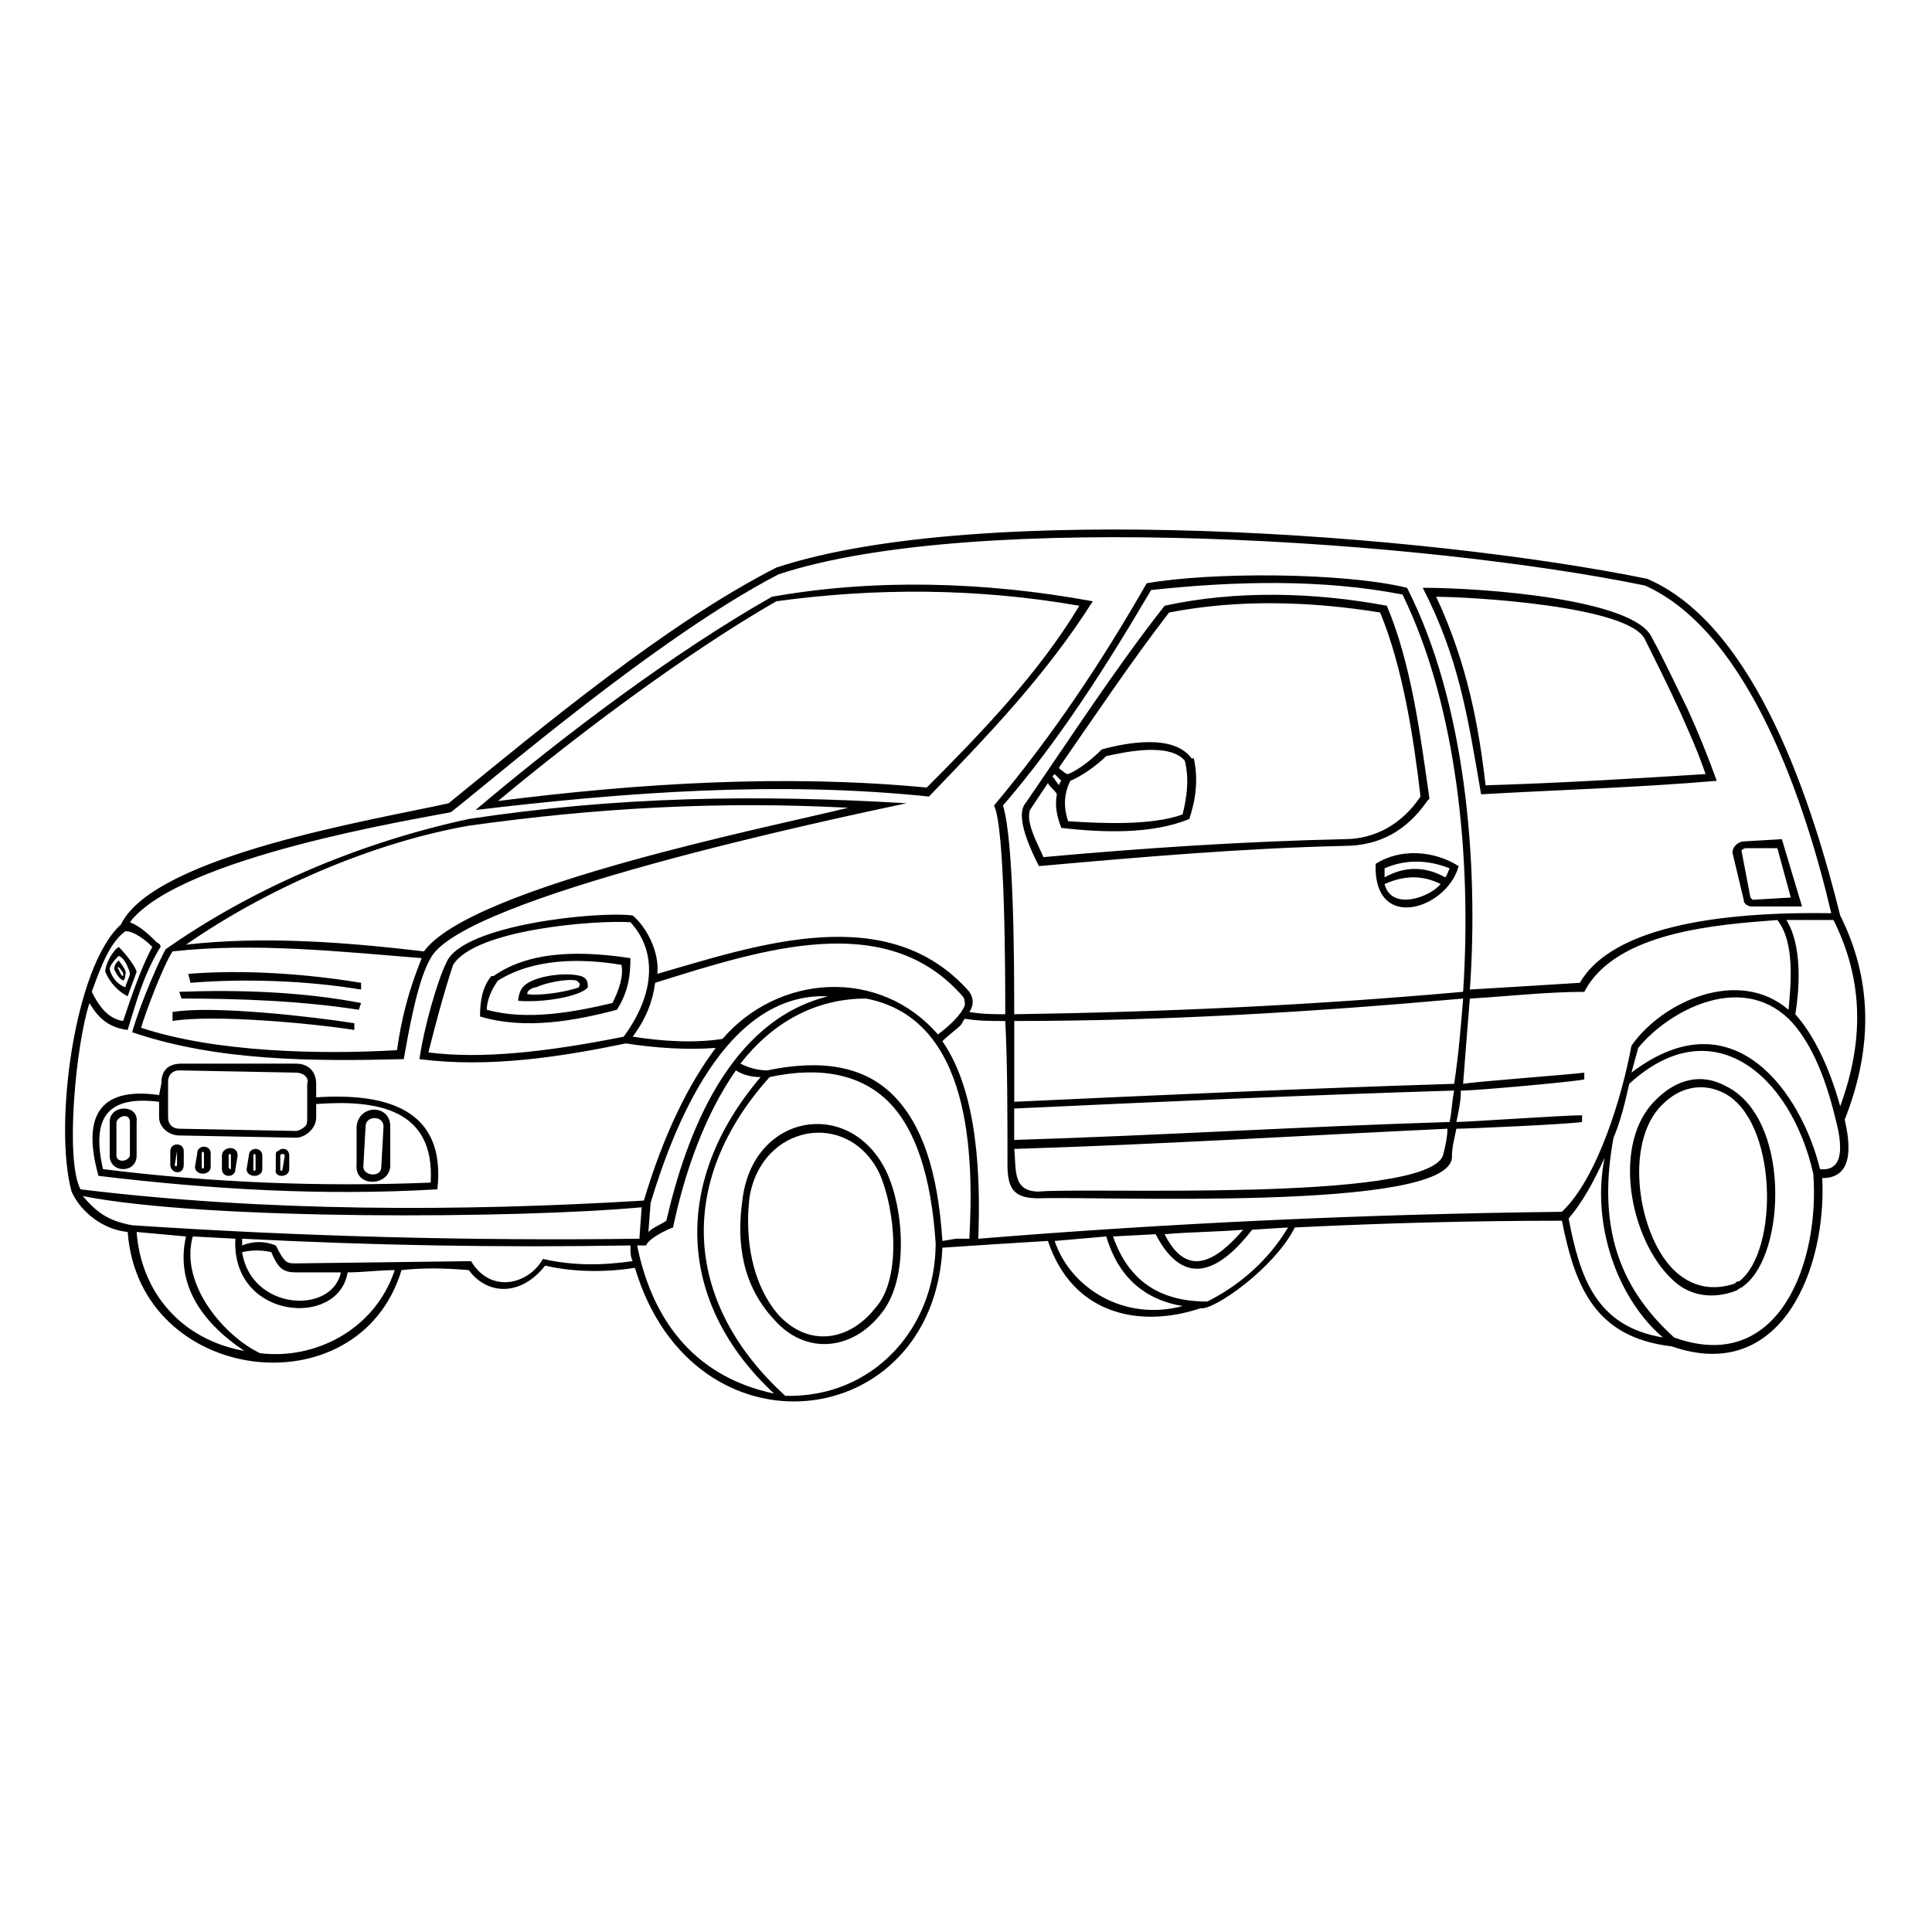<?xml version="1.0" encoding="UTF-8"?>
<!-- The Best Svg Icon site in the world: iconSvg.co, Visit us! https://iconsvg.co -->
<svg fill="#000000" width="800px" height="800px" version="1.1" viewBox="144 144 512 512" xmlns="http://www.w3.org/2000/svg">
 <path d="m578.14 421.71-1.785 6.543c27.363-20.82 45.207 5.949 49.965 25.578 5.352 0.594 6.543-4.164 4.164-13.086-2.973-12.492-7.137-21.414-12.492-26.766-13.086-12.492-32.121-1.785-39.852 7.734zm-165.36 24.387c38.664-1.191 76.73-3.57 115.39-4.758 0.594-2.973 0.594-5.352 1.191-8.328-39.258 1.191-77.922 2.973-116.59 4.758v8.328zm0 2.379c0.594 5.352-0.594 11.301 6.543 11.301 12.492-1.191 102.31 2.973 107.07-9.516 0.594-2.379 1.191-4.758 1.191-7.137-38.066 1.785-76.137 4.164-114.8 5.352zm117.18-7.137c2.973 0 28.551-1.785 33.309-1.785v1.785c-3.57 0.594-30.336 1.785-33.309 1.785-0.594 2.973-1.191 4.758-1.191 7.734-1.191 14.277-92.793 10.113-109.45 10.707-6.543 0-8.328-2.379-8.328-8.922 0-12.492 0-27.957-0.594-38.066-3.57 0-7.137 0-10.707-0.594-0.594 0.594-0.594 1.191-1.191 1.785-1.191 1.191-2.973 2.379-4.758 4.164 9.516 13.68 10.113 36.285 9.516 52.344 51.152-4.164 102.9-6.543 154.65-7.137 9.516-8.922 16.059-30.93 18.438-44.016 8.328-11.895 28.551-20.82 41.637-9.516 0.594-6.543 1.785-17.844-2.973-23.793-15.465 1.191-42.828 2.973-51.152 19.035-10.113 0-20.223 1.191-30.336 1.785-0.594 7.137-1.191 14.871-1.785 22.602 2.973-0.594 27.363-2.379 32.121-2.973v1.785c-2.379 0.594-28.551 2.973-32.715 2.973 0 2.973-0.594 5.352-1.191 8.328zm-353.32-38.664v-0.594c0-0.594-1.191-1.785-1.191-1.785s-0.594 0 0 0.594c0 0 0.594 1.785 1.191 1.785zm0 11.895c1.785-5.352 4.758-14.277 7.734-19.629-1.785-1.785-4.758-4.164-7.137-4.164-4.164 2.973-6.543 9.516-8.922 16.059 1.785 3.57 4.164 7.137 8.328 7.734zm9.516-19.035c-4.164 7.137-5.949 13.68-8.328 21.414-4.758-0.594-7.734-2.973-10.113-7.137-3.57 10.707-6.543 41.637-2.379 49.371 48.773 5.949 100.52 5.949 149.3 2.973 5.352-17.844 11.895-30.93 19.035-40.449-7.734 0.594-16.059 0-23.793-1.191-17.25 3.57-36.285 6.543-54.723 4.164 1.191-8.328 4.758-20.82 7.137-25.578 4.164-10.113 40.449-13.68 49.371-12.492 3.57 2.973 7.137 9.516 6.543 15.465 26.766-7.734 61.266-19.629 82.68 4.758 1.191 1.785 1.191 3.57 0 5.352 3.57 0.594 6.543 0.594 9.516 0.594 0-9.516 0-49.371-2.973-55.316 15.465-18.438 28.551-38.066 40.449-58.887 16.656-2.973 51.75-2.973 69 1.191 15.465 30.336 19.035 72.566 16.656 106.47 10.113-0.594 19.629-1.191 29.145-1.785 7.137-12.492 29.742-19.035 66.621-18.438-6.543-27.957-21.414-74.352-49.371-86.844-57.695-11.895-177.25-20.223-229.6-2.973-32.121 16.656-76.137 54.723-86.844 63.051-8.922 1.785-71.973 11.895-85.059 29.145 2.973 1.191 5.352 3.57 7.137 5.352 1.191 0.594 1.191 1.191 0.594 1.785zm1.785 0c22.008-15.465 49.965-27.957 80.301-34.5 39.258-5.949 76.137-6.543 115.99-4.164-19.629 4.164-117.77 24.98-126.1 41.043-3.57 5.949-5.949 20.223-7.137 26.766-23.793 0.594-49.371 0.594-71.973-7.137 2.379-8.328 7.734-20.223 8.922-22.008zm-11.301 8.328c-1.191-0.594-1.785-1.785-2.379-2.973 0-1.191 0.594-1.785 1.191-2.379 0 0 2.379 2.973 1.785 3.57 0 0.594 0 1.191-0.594 1.785zm-1.191-6.543c-0.594 0.594-2.379 2.379-2.379 3.57 0.594 2.379 2.379 4.164 4.164 4.758 0-0.594 1.191-2.973 1.191-3.57 0-0.594-1.191-4.164-2.973-4.758zm345.59-97.551c16.059 0 55.914 2.973 60.672 13.086 3.57 6.543 6.543 13.086 9.516 19.035 2.973 6.543 5.352 12.492 7.734 19.035-20.82 1.785-41.637 2.379-62.457 3.57-3.57-20.82-5.949-36.285-15.465-54.723zm-258.15 57.102c25.578-20.82 57.695-47.586 86.844-62.457 54.129-17.844 172.5-8.922 230.79 2.973 29.145 12.492 44.016 60.672 51.152 89.223 8.328 16.656 8.922 34.5 1.191 54.129 2.379 10.113 0.594 15.465-5.949 15.465 1.191 23.793-10.707 54.723-39.852 44.609-20.223-2.379-25.578-15.465-29.145-33.309-23.199 0-46.395 0.594-70.781 1.785-5.352 10.707-21.414 22.008-24.98 21.414-16.059 5.352-33.906 1.785-40.449-17.844-10.113 0.594-19.035 1.191-27.957 1.785-2.379 49.371-66.023 57.102-81.488 5.352-7.734 1.191-16.059 1.191-23.793-0.594-6.543 8.328-15.465 7.734-20.223 1.191-7.137-0.594-12.492-0.594-17.844 0-11.301 37.473-69.594 30.336-72.566-10.113-6.543-0.594-12.492-5.352-14.871-10.707-4.758-17.25 0.594-59.48 13.086-70.781 8.922-18.438 68.402-27.957 86.844-32.121zm343.21 10.113 10.113-0.594c1.785 5.949 3.57 11.895 5.352 17.844h-13.086c-1.191 0-2.379-0.594-2.379-1.785l-2.973-12.492c0-1.785 1.785-2.973 2.973-2.973zm0.594 1.785c-0.594 0-1.191 0.594-1.191 0.594l2.379 12.492 0.594 0.594 10.113-0.594-3.57-13.086h-8.328zm10.707 19.035c4.164 6.543 3.57 17.844 2.379 24.98 4.758 5.352 8.922 13.68 11.895 24.387 6.543-17.844 5.949-33.906-1.785-49.371h-12.492zm-86.844-14.277c-2.973 11.301-22.602 17.844-22.008-0.594 6.543-4.164 15.465-3.57 22.008 0.594zm-2.379 0.594c-5.949-2.379-11.895-2.379-17.25 0v2.379c5.352-2.973 10.707-2.973 16.059 0 0.594-0.594 0.594-1.191 1.191-2.379zm-2.379 4.164c-4.758-2.379-9.516-2.379-14.871 0 1.785 7.137 11.895 3.57 14.871 0zm-101.71-23.793c-0.594-1.191-1.785-1.785-2.379-2.973l-4.758 7.137c-1.191 3.57 2.379 9.516 3.57 12.492 26.172-2.379 52.938-4.164 79.707-4.758 8.328 0 15.465-4.164 20.223-11.301-1.785-15.465-4.758-34.5-10.707-48.773-18.438-2.973-37.473-3.57-55.914 0-10.113 13.086-19.629 27.363-29.145 41.043 0 0.594 0.594 0.594 1.191 1.191 0 0 0.594 0.594 1.191 0.594 2.973-1.191 6.543-4.164 8.922-6.543 6.543-1.785 19.035-4.164 23.793 2.379h0.594c1.191 5.352 0.594 10.707-1.191 16.059-10.113 4.164-23.199 3.57-33.906 2.379-1.191-2.973-1.785-5.949-1.191-8.922zm-1.191-4.758c0.594 0.594 1.191 1.785 1.785 2.379 0-0.594 0.594-1.191 0.594-1.191l-1.785-1.785-0.594 0.594zm-233.17 62.457c10.707-1.785 36.879 1.191 48.18 2.973v1.785c-11.301-1.785-37.473-4.164-48.18-2.379zm1.785-5.352c16.059-0.594 32.715 0 48.18 2.973l-0.594 1.785c-15.465-2.379-31.523-2.973-46.992-2.973zm2.379-4.758c14.871-1.191 31.523 0 45.801 2.379v1.785c-14.277-2.379-30.93-2.973-45.207-1.785zm26.766 48.18v3.57c0 2.379-4.164 2.379-3.57 0v-3.57c0-0.594 0-1.191 0.594-1.191 1.191-1.191 2.973-0.594 2.973 1.191zm-2.379 0v3.57c0 0.594 0.594 0.594 0.594 0l0.594-3.57c0-0.594-1.191-0.594-1.191 0zm-4.758 0v3.57c0 2.379-4.164 2.379-4.164 0l0.594-3.57c0-2.379 3.57-2.379 3.57 0zm-2.379 0v3.57c0 0.594 0.594 0.594 0.594 0v-3.57c0-0.594-0.594-0.594-0.594 0zm-4.164 0-0.594 3.57c0 2.379-3.57 2.379-3.57 0v-3.57c0-2.379 4.164-2.973 4.164 0zm-2.379 0v2.973c0 0.594 0.594 0.594 0.594 0.594v-3.57c0-0.594-0.594-0.594-0.594 0zm-4.758-0.594v3.57c0 2.379-4.164 2.379-4.164 0l0.594-3.57c0-2.379 3.57-2.379 3.57 0zm-2.379 0v3.57c0 0.594 0.594 0.594 0.594 0v-3.57c0-0.594-0.594-0.594-0.594 0zm-4.758-0.594v3.57c0 2.973-3.57 2.379-3.57 0v-3.57c0-2.379 3.57-2.379 3.57 0zm-1.785 0-0.594 3.57c0 0.594 0.594 0.594 0.594 0zm-10.707-7.734v8.922c0 4.758-7.137 4.758-7.137 0v-8.922c0-4.758 7.734-4.758 7.137 0zm-5.352 0v8.922c0 1.785 2.973 1.785 3.57 0v-8.922c0-2.379-2.973-1.785-3.57 0zm72.566 1.191v10.707c-0.594 5.352-9.516 5.352-8.922-0.594v-10.113c0.594-5.949 8.922-5.949 8.922 0zm10.707 14.871c1.191-19.629-14.277-22.008-30.336-20.82v3.57c0 2.973-2.973 5.352-5.352 5.352l-30.93-0.594c-2.973 0-5.352-2.379-5.352-4.758v-4.164c-14.277-1.785-17.844 4.758-14.871 17.844 28.551 3.57 57.695 4.758 86.844 3.57zm-17.25-14.871-0.594 10.707c0 2.379 4.758 2.973 4.758 0l0.594-10.707c0-2.973-4.758-2.973-4.758 0zm19.035 16.656c-30.336 1.785-60.078 0-89.816-3.57-4.164-14.871-0.594-23.793 16.059-21.414l0.594-2.973c0-3.57 1.785-5.352 5.352-5.352h30.336c3.57 0 5.352 2.379 5.352 5.352v3.57c18.438-1.191 34.5 2.973 32.121 24.387zm-37.473-30.93-30.93-0.594c-1.785 0-2.973 1.191-2.973 2.973v9.516c0 1.785 1.191 2.973 2.973 2.973l30.93 0.594c0.594 0 1.785-0.594 2.379-1.191 0.594-0.594 0.594-1.191 0.594-2.379v-8.922c0.594-1.785-1.191-2.973-2.973-2.973zm365.81 52.938c4.758 4.164 10.113 4.758 15.465 2.973 0.594-0.594 0.594-0.594 1.191-0.594 10.707-8.328 10.113-42.828-4.164-49.965-5.949-2.973-11.895-1.191-16.059 2.973-10.707 10.113-6.543 35.688 3.57 44.609zm-5.352-45.801c5.352-5.352 11.895-7.137 18.438-3.57 17.25 8.328 16.059 44.609 4.758 52.938-0.594 0.594-1.191 0.594-1.785 1.191-5.949 2.379-12.492 1.785-17.25-2.973-11.301-10.707-16.059-36.285-4.164-47.586zm-11.301 10.113c-4.758 25.578 2.973 41.043 16.059 52.938 27.957 10.113 38.664-20.223 36.879-43.422-5.949-26.172-26.766-44.016-48.773-23.793-1.191 5.352-2.379 10.113-4.164 14.277zm13.086 52.938c-11.895-10.113-19.035-29.742-15.465-47.586-2.973 6.543-5.949 11.895-9.516 16.059 2.973 15.465 7.137 28.551 24.98 31.523zm-132.05-27.363c5.949 11.895 13.68 7.137 20.82-1.191-7.137 0.594-14.277 0.594-20.82 1.191zm23.199-1.191c-8.328 10.707-17.844 16.059-25.578 1.191l-11.301 0.594c4.164 11.895 12.492 17.25 24.98 17.25 8.328-4.164 16.059-10.707 21.414-19.629zm-18.438 20.223c-10.707-1.785-17.25-8.328-20.223-18.438l-13.68 1.191c4.164 12.492 18.438 21.414 33.906 17.25zm-281.94-95.172c1.785 1.785 4.164 4.758 4.758 6.543-0.594 1.785-1.785 4.758-2.379 6.543-2.379-1.191-4.758-3.57-5.949-6.543 0-1.785 1.785-5.352 3.57-6.543zm160 24.387c14.871-17.25 41.637-19.035 57.102-1.191 2.379-1.785 5.949-4.758 7.137-7.734 0-0.594 0-1.785-0.594-2.379-20.223-23.199-52.938-12.492-81.488-3.57-0.594 4.758-2.379 9.516-5.949 14.277 7.734 1.191 16.059 1.785 23.793 0.594zm-35.688-13.68c-1.785 2.379-11.895 4.164-18.438 3.57 0-1.191 0.594-2.973 1.191-3.57 2.379-2.973 11.301-4.164 15.465-2.973 1.785 0.594 1.785 1.785 1.785 2.973zm-16.059 1.785c2.973 0.594 10.707-0.594 13.68-1.785 0.594-1.191 0-1.191-0.594-1.785-2.379-0.594-8.328 0.594-10.707 1.785-0.594 0-2.379 0.594-2.379 1.785zm23.793 4.164c-11.301 2.973-24.387 5.352-36.285 1.785 0-4.164 0.594-7.734 2.973-10.707h0.594c10.113-7.137 24.387-6.543 36.285-4.758 0 4.758-0.594 8.922-3.57 13.68zm-1.191-1.785c1.785-3.57 2.973-7.137 2.379-10.113-10.707-1.785-23.199-1.785-32.715 4.164-1.785 2.379-2.973 5.352-2.973 7.734 10.707 2.973 23.199 0.594 33.309-1.785zm70.781 45.207c-8.328-17.25-31.523-13.086-34.5 6.543-1.191 10.707 0.594 22.602 7.734 30.93 8.328 8.922 19.035 6.543 25.578-1.785 7.137-7.734 5.352-26.172 1.191-35.688zm-27.957 38.664c-8.328-8.922-10.113-20.223-8.328-32.121 2.973-22.602 28.551-26.766 38.066-7.137 4.758 10.113 5.949 28.551-1.191 37.473-7.734 10.113-20.223 11.301-28.551 1.785zm-1.191-64.238c-25.578 28.551-22.008 60.672 4.164 84.465 23.199 0.594 39.852-17.844 39.852-40.449-1.191-17.844-5.352-30.336-12.492-37.473-7.137-7.137-17.844-9.516-31.523-6.543zm1.191 83.867c-25.578-23.793-27.363-55.914-3.57-83.867-2.379 0-4.758-0.594-6.543-1.785-8.328 11.895-13.68 27.363-16.656 41.637-1.785 0.594-6.543 2.973-7.137 4.758h-2.379c3.57 17.844 13.68 34.5 36.285 39.258zm-38.066-39.258c-34.5 0.594-68.402 0-102.9-1.785v1.785c2.973-1.191 5.949-1.191 8.922 0 2.379 4.758 2.973 4.758 5.352 4.758 2.973 0 43.422-0.594 46.395-0.594 5.352 8.922 15.465 5.949 19.035-0.594 7.734 1.785 15.465 1.785 23.793 0.594-0.594-1.191-0.594-2.379-0.594-4.164zm29.145-48.18c2.379 1.191 4.758 1.785 7.137 1.785 14.277-2.973 25.578-1.191 33.309 6.543 7.734 7.734 11.895 20.223 13.086 38.664l3.57-0.594h3.57c1.191-22.008 0.594-58.293-27.363-63.645-13.68 0-24.98 6.543-33.309 17.25zm23.199-17.844c-27.363-1.191-41.043 35.094-46.992 54.723l-0.594 7.734c1.191-1.191 2.973-1.785 4.758-2.973 5.352-23.199 16.656-52.938 42.828-59.48zm-155.25 67.809c2.379 15.465 23.793 16.656 26.172 5.352h-11.895c-3.57 0-4.758-1.191-6.543-5.352-2.379-0.594-5.352-0.594-7.734 0zm27.957 5.352c-2.379 14.871-30.93 12.492-29.742-8.922l-11.301-0.594c-3.57 13.086 8.922 26.766 17.844 30.93 14.277 1.785 30.336-5.949 35.688-22.008-4.164 0-8.328 0.594-12.492 0.594zm-42.828-9.516-13.086-1.191c1.191 16.059 11.895 28.551 28.551 31.523-10.707-7.137-18.438-17.25-15.465-30.336zm-3.57-75.543c-2.379 3.57-7.137 16.059-8.328 20.223 19.629 6.543 47.586 7.137 67.809 5.949 1.191-8.328 2.973-15.465 6.543-24.387-22.008-1.785-44.609-4.164-66.023-1.785zm67.809 26.766c13.68 1.785 30.93 0 51.75-4.164 8.328-11.301 8.922-22.602 1.785-30.336-8.922-0.594-41.043 1.785-46.992 11.301-2.379 7.137-4.758 16.059-6.543 23.199zm111.23-64.836c-33.906-1.785-66.621 0-100.52 4.758-23.793 4.164-51.75 15.465-74.945 31.523 20.82-2.379 42.828-0.594 63.051 1.785 12.492-17.25 93.387-33.309 112.42-38.066zm44.016 77.922c38.664-1.785 77.922-3.57 116.59-4.758 1.191-7.734 1.785-15.465 2.379-22.602-39.852 3.57-79.109 5.949-118.96 5.949v21.414zm0-23.199c39.852-0.594 79.109-2.379 118.96-5.949 2.379-35.688-1.785-76.137-16.059-105.28-21.414-4.164-44.609-3.57-66.621-1.191-11.895 20.223-24.387 39.852-39.258 57.102 2.973 9.516 2.973 43.422 2.973 55.316zm14.277-51.152c8.922 0.594 22.008 1.191 30.336-1.785 1.191-4.758 1.785-9.516 0.594-14.277-4.164-4.758-15.465-2.379-20.82-1.191-2.379 2.379-6.543 5.352-9.516 6.543-1.785 3.57-1.785 7.137-0.594 10.707zm73.164 6.543c-26.766 0.594-54.129 2.973-80.895 5.352-1.785-3.57-6.543-13.086-3.57-16.656 11.895-17.25 23.793-35.688 36.879-52.344 19.035-4.164 39.852-3.57 58.887 0 6.543 15.465 8.922 34.5 11.301 51.152l-0.594 0.594c-5.352 7.734-12.492 11.895-22.008 11.895zm24.387-66.023c8.328 17.844 11.301 34.5 13.086 49.965 19.629-0.594 39.258-1.785 58.293-2.973-1.785-5.352-4.164-10.707-6.543-16.059-2.973-6.543-6.543-13.68-9.516-19.629-4.164-8.922-46.395-11.301-55.316-11.301zm-254.58 56.508c23.199-19.629 52.344-41.637 78.516-56.508 26.766-4.758 55.914-4.164 85.059 1.191-12.492 19.629-27.363 35.094-43.422 51.75-39.852-4.164-80.301-1.191-120.15 3.57zm119.56-5.949c14.277-14.277 29.742-30.336 40.449-48.18-27.363-4.758-54.129-4.758-80.301-1.191-23.793 13.68-52.344 35.094-73.758 52.938 37.473-4.758 76.137-7.137 113.61-3.57zm-75.543 111.23c-32.121 2.973-114.8 3.57-148.11-2.973 3.57 4.164 6.543 6.543 13.086 7.734 44.609 2.973 89.816 4.164 134.43 3.57l0.594-8.328z"/>
</svg>